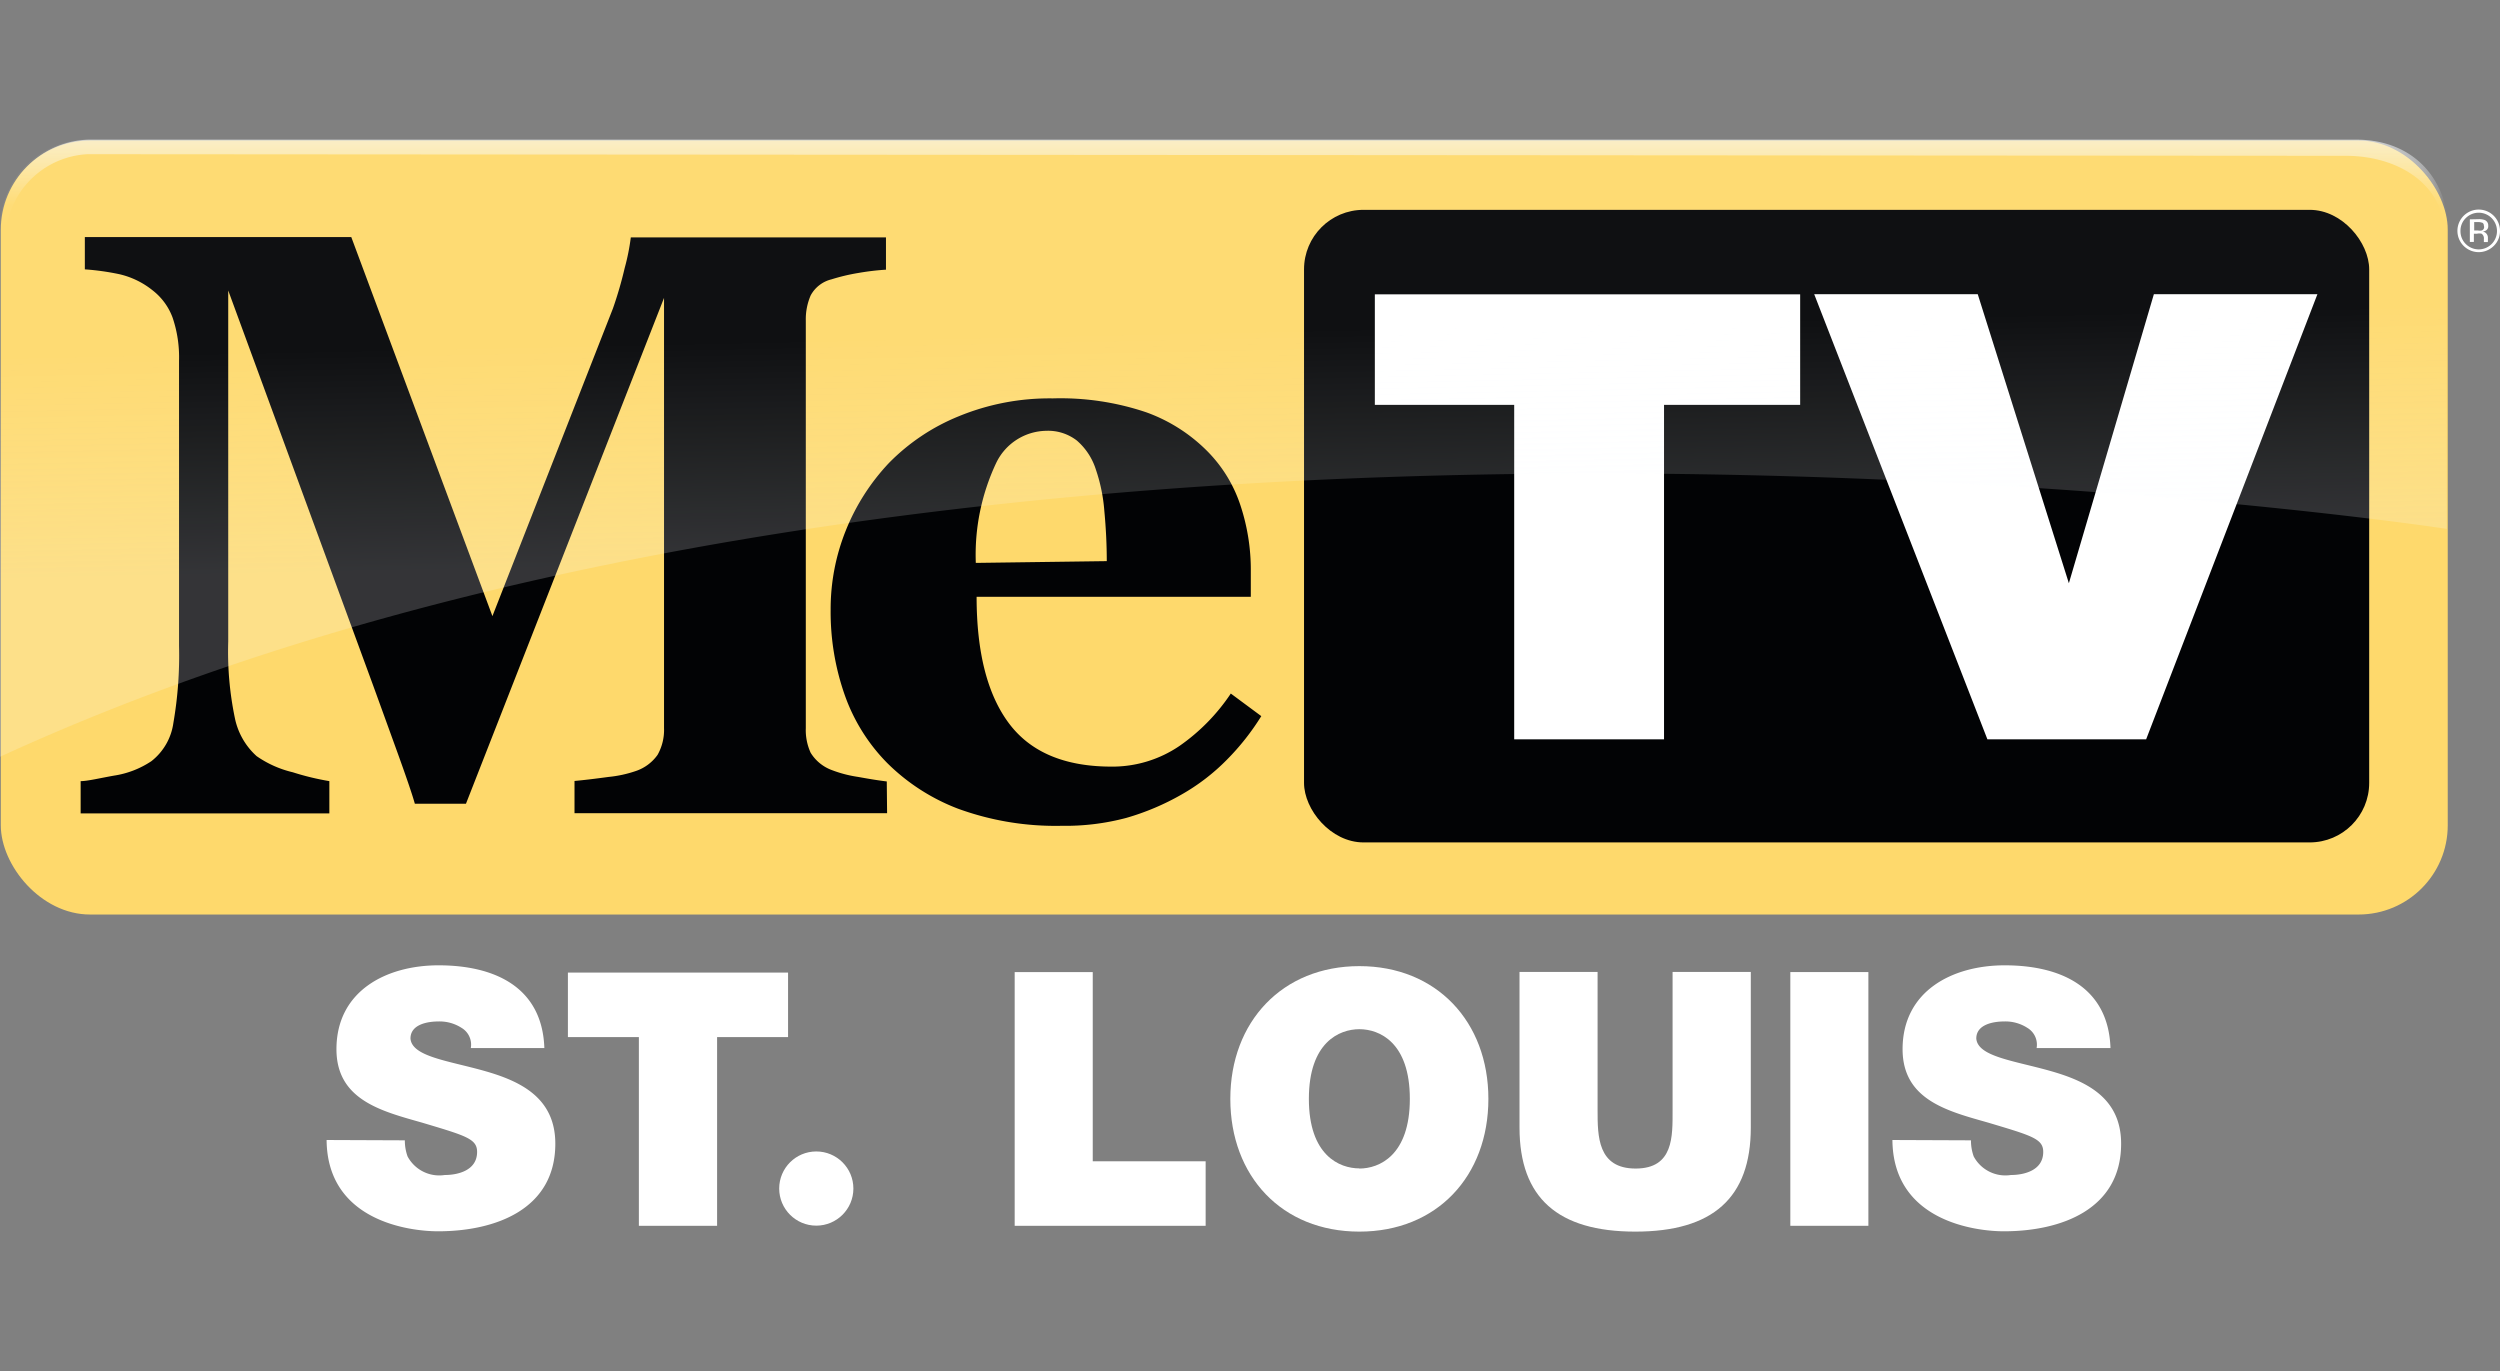<svg id="Layer_1" data-name="Layer 1" xmlns="http://www.w3.org/2000/svg" xmlns:xlink="http://www.w3.org/1999/xlink" viewBox="0 0 155 85"><rect x="0" y="0" width="155" height="85" fill="#808080" stroke="none"/><defs><style>.cls-1{fill:#fed96c;}.cls-2{fill:#020305;}.cls-3{fill:#fff;}.cls-4{opacity:0.5;}.cls-5{fill:url(#linear-gradient);}.cls-6{fill:url(#linear-gradient-2);}</style><linearGradient id="linear-gradient" x1="7019" y1="-7034.96" x2="7018.71" y2="-7021.16" gradientTransform="matrix(1, 0, 0, -1, -6943.07, -7000.69)" gradientUnits="userSpaceOnUse"><stop offset="0" stop-color="#f7fbff" stop-opacity="0.4"/><stop offset="1" stop-color="#fff" stop-opacity="0.1"/></linearGradient><linearGradient id="linear-gradient-2" x1="7019.04" y1="-7009.35" x2="7019.04" y2="-7015.35" gradientTransform="matrix(1, 0, 0, -1, -6943.07, -7000.69)" gradientUnits="userSpaceOnUse"><stop offset="0" stop-color="#f7fbff" stop-opacity="0.6"/><stop offset="0.67" stop-color="#fff" stop-opacity="0.03"/><stop offset="1" stop-color="#fff" stop-opacity="0"/></linearGradient></defs><title>metv_knlc_logo</title><rect class="cls-1" x="0.05" y="8.71" width="151.71" height="47.99" rx="5.53" ry="5.53"/><path class="cls-2" d="M55,50.42H35.62v-2q.86-.08,2.11-.25a7.4,7.4,0,0,0,1.7-.37,2.71,2.71,0,0,0,1.34-1,3.14,3.14,0,0,0,.4-1.66V18.47L28.89,49.83H25.72q-.23-.83-1.12-3.29t-1.45-4l-9-24.53V39.77a20.23,20.23,0,0,0,.41,4.74,4.34,4.34,0,0,0,1.35,2.37,6.55,6.55,0,0,0,2.24,1,16.25,16.25,0,0,0,2.27.55v2H5v-2c.42,0,1.11-.17,2.06-.34a5.71,5.71,0,0,0,2.33-.9,3.64,3.64,0,0,0,1.36-2.37,24.41,24.41,0,0,0,.35-4.77V22.37a7.62,7.62,0,0,0-.4-2.68A3.8,3.8,0,0,0,9.46,18,5.13,5.13,0,0,0,7.4,17a15.75,15.75,0,0,0-2.14-.3v-2H21.78l8.75,23.5L38,19.13a24,24,0,0,0,.73-2.51,13.52,13.52,0,0,0,.38-1.9H54.93v2a15.58,15.58,0,0,0-1.69.2,12.24,12.24,0,0,0-1.69.4,2,2,0,0,0-1.29,1,3.72,3.72,0,0,0-.3,1.56V45.15a3.36,3.36,0,0,0,.3,1.52,2.59,2.59,0,0,0,1.3,1.07,7.65,7.65,0,0,0,1.65.43c.76.14,1.35.23,1.77.28Z"/><path class="cls-2" d="M78.2,44.4a15.22,15.22,0,0,1-2.13,2.7,12.81,12.81,0,0,1-2.83,2.17,15.54,15.54,0,0,1-3.41,1.44,14.67,14.67,0,0,1-4,.49,17.64,17.64,0,0,1-6.43-1.06A12.59,12.59,0,0,1,55,47.3a11.37,11.37,0,0,1-2.63-4.22,15.53,15.53,0,0,1-.87-5.27,13.06,13.06,0,0,1,.94-4.92,13.27,13.27,0,0,1,2.68-4.19,12.81,12.81,0,0,1,4.32-2.89,14.79,14.79,0,0,1,5.83-1.11,16.62,16.62,0,0,1,5.79.86,10.2,10.2,0,0,1,3.75,2.37,8.55,8.55,0,0,1,2.09,3.38,12.7,12.7,0,0,1,.65,4.09V37h-17q0,5.16,2,7.84t6.33,2.69a7.4,7.4,0,0,0,4.26-1.29A12.19,12.19,0,0,0,76.31,43Zm-9.58-9.61q0-1.51-.15-3.1a10.37,10.37,0,0,0-.53-2.59,3.94,3.94,0,0,0-1.18-1.79,2.91,2.91,0,0,0-1.89-.6,3.5,3.5,0,0,0-3.11,2A13.35,13.35,0,0,0,60.5,34.9Z"/><g id="TV_BOX" data-name="TV BOX"><rect class="cls-2" x="80.85" y="13.01" width="66.04" height="39.22" rx="3.69" ry="3.69"/></g><g id="TV"><path class="cls-3" d="M85.24,18.25V25.1h8.64V45.84h9.29V25.1h8.44V18.25Z"/><polygon class="cls-3" points="133.54 18.24 128.27 36.16 122.62 18.24 112.48 18.24 123.22 45.84 133.06 45.84 143.68 18.24 133.54 18.24"/></g><g class="cls-4"><path class="cls-5" d="M149.87,10.06A6,6,0,0,0,146,8.64H5.53A5.53,5.53,0,0,0,0,14.17H0V46.92c60.92-28,151.7-14.13,151.7-14.13V14.17A5.51,5.51,0,0,0,149.87,10.06Z"/></g><path class="cls-6" d="M151.83,14.66h-.24c0-3.22-2.89-5-6.16-5l-140-.1a5.37,5.37,0,0,0-5,4.36H.1A5.55,5.55,0,0,1,5.49,8.66H146.12C149.27,8.66,151.83,10.71,151.83,14.66Z"/><path class="cls-3" d="M154.61,15.25a1.32,1.32,0,1,1,.39-.92A1.27,1.27,0,0,1,154.61,15.25Zm-1.73-1.73a1.09,1.09,0,0,0-.33.8,1.11,1.11,0,0,0,.33.81,1.13,1.13,0,0,0,1.6,0h0a1.14,1.14,0,0,0,0-1.61,1.13,1.13,0,0,0-1.6,0h0Zm.77.07a1.1,1.1,0,0,1,.4.05.36.36,0,0,1,.22.36.3.3,0,0,1-.14.29.55.55,0,0,1-.21.07.35.35,0,0,1,.25.14.39.39,0,0,1,.08.22v.21a.22.22,0,0,0,0,.08v0H154v-.19a.35.35,0,0,0-.14-.33.6.6,0,0,0-.28,0h-.2V15h-.25V13.6Zm.27.23a.66.66,0,0,0-.3-.05h-.22v.52h.23a.69.69,0,0,0,.24,0A.22.22,0,0,0,154,14a.22.22,0,0,0-.1-.2Z"/><g id="St._Louis" data-name="St. Louis"><path class="cls-3" d="M25.1,70.7a2.91,2.91,0,0,0,.17,1,2.23,2.23,0,0,0,2.31,1.15c.79,0,2-.27,2-1.43,0-.81-.68-1-3.39-1.81-2.49-.71-5.33-1.39-5.33-4.56,0-3.62,3.1-5.2,6.33-5.2,3.41,0,6.43,1.3,6.56,5.13H29.19a1.21,1.21,0,0,0-.57-1.25,2.51,2.51,0,0,0-1.43-.4c-.66,0-1.74.17-1.74,1.06.09,1.12,2.33,1.37,4.56,2s4.42,1.65,4.42,4.52c0,4.1-3.76,5.43-7.27,5.43-1.78,0-6.87-.64-6.91-5.66Z"/><path class="cls-3" d="M39.61,64.3h-4.4v-4H48.86v4h-4.4V76H39.61Z"/><path class="cls-3" d="M62.91,60.27h4.84V72h7v4H62.91Z"/><path class="cls-3" d="M84.28,59.9c4.78,0,8,3.44,8,8.23s-3.19,8.23-8,8.23-8-3.44-8-8.23S79.51,59.9,84.28,59.9Zm0,12.55c1.23,0,3.13-.81,3.13-4.32s-1.89-4.32-3.13-4.32-3.13.81-3.13,4.32S83.05,72.44,84.28,72.44Z"/><path class="cls-3" d="M108.55,69.91c0,4.36-2.36,6.45-7.16,6.45s-7.18-2.09-7.18-6.45V60.26h4.84v8.57c0,1.61,0,3.62,2.36,3.62s2.29-2,2.29-3.62V60.26h4.85Z"/><path class="cls-3" d="M111,60.27h4.84V76H111Z"/><path class="cls-3" d="M122.2,70.7a2.9,2.9,0,0,0,.17,1,2.23,2.23,0,0,0,2.31,1.15c.79,0,2-.27,2-1.43,0-.81-.68-1-3.39-1.81-2.49-.71-5.33-1.39-5.33-4.56,0-3.62,3.1-5.2,6.33-5.2,3.41,0,6.43,1.3,6.56,5.13h-4.58a1.21,1.21,0,0,0-.57-1.25,2.51,2.51,0,0,0-1.43-.4c-.66,0-1.74.17-1.74,1.06.09,1.12,2.33,1.37,4.56,2s4.42,1.65,4.42,4.52c0,4.1-3.76,5.43-7.27,5.43-1.78,0-6.87-.64-6.91-5.66Z"/><circle class="cls-3" cx="50.61" cy="73.69" r="2.3"/></g></svg>